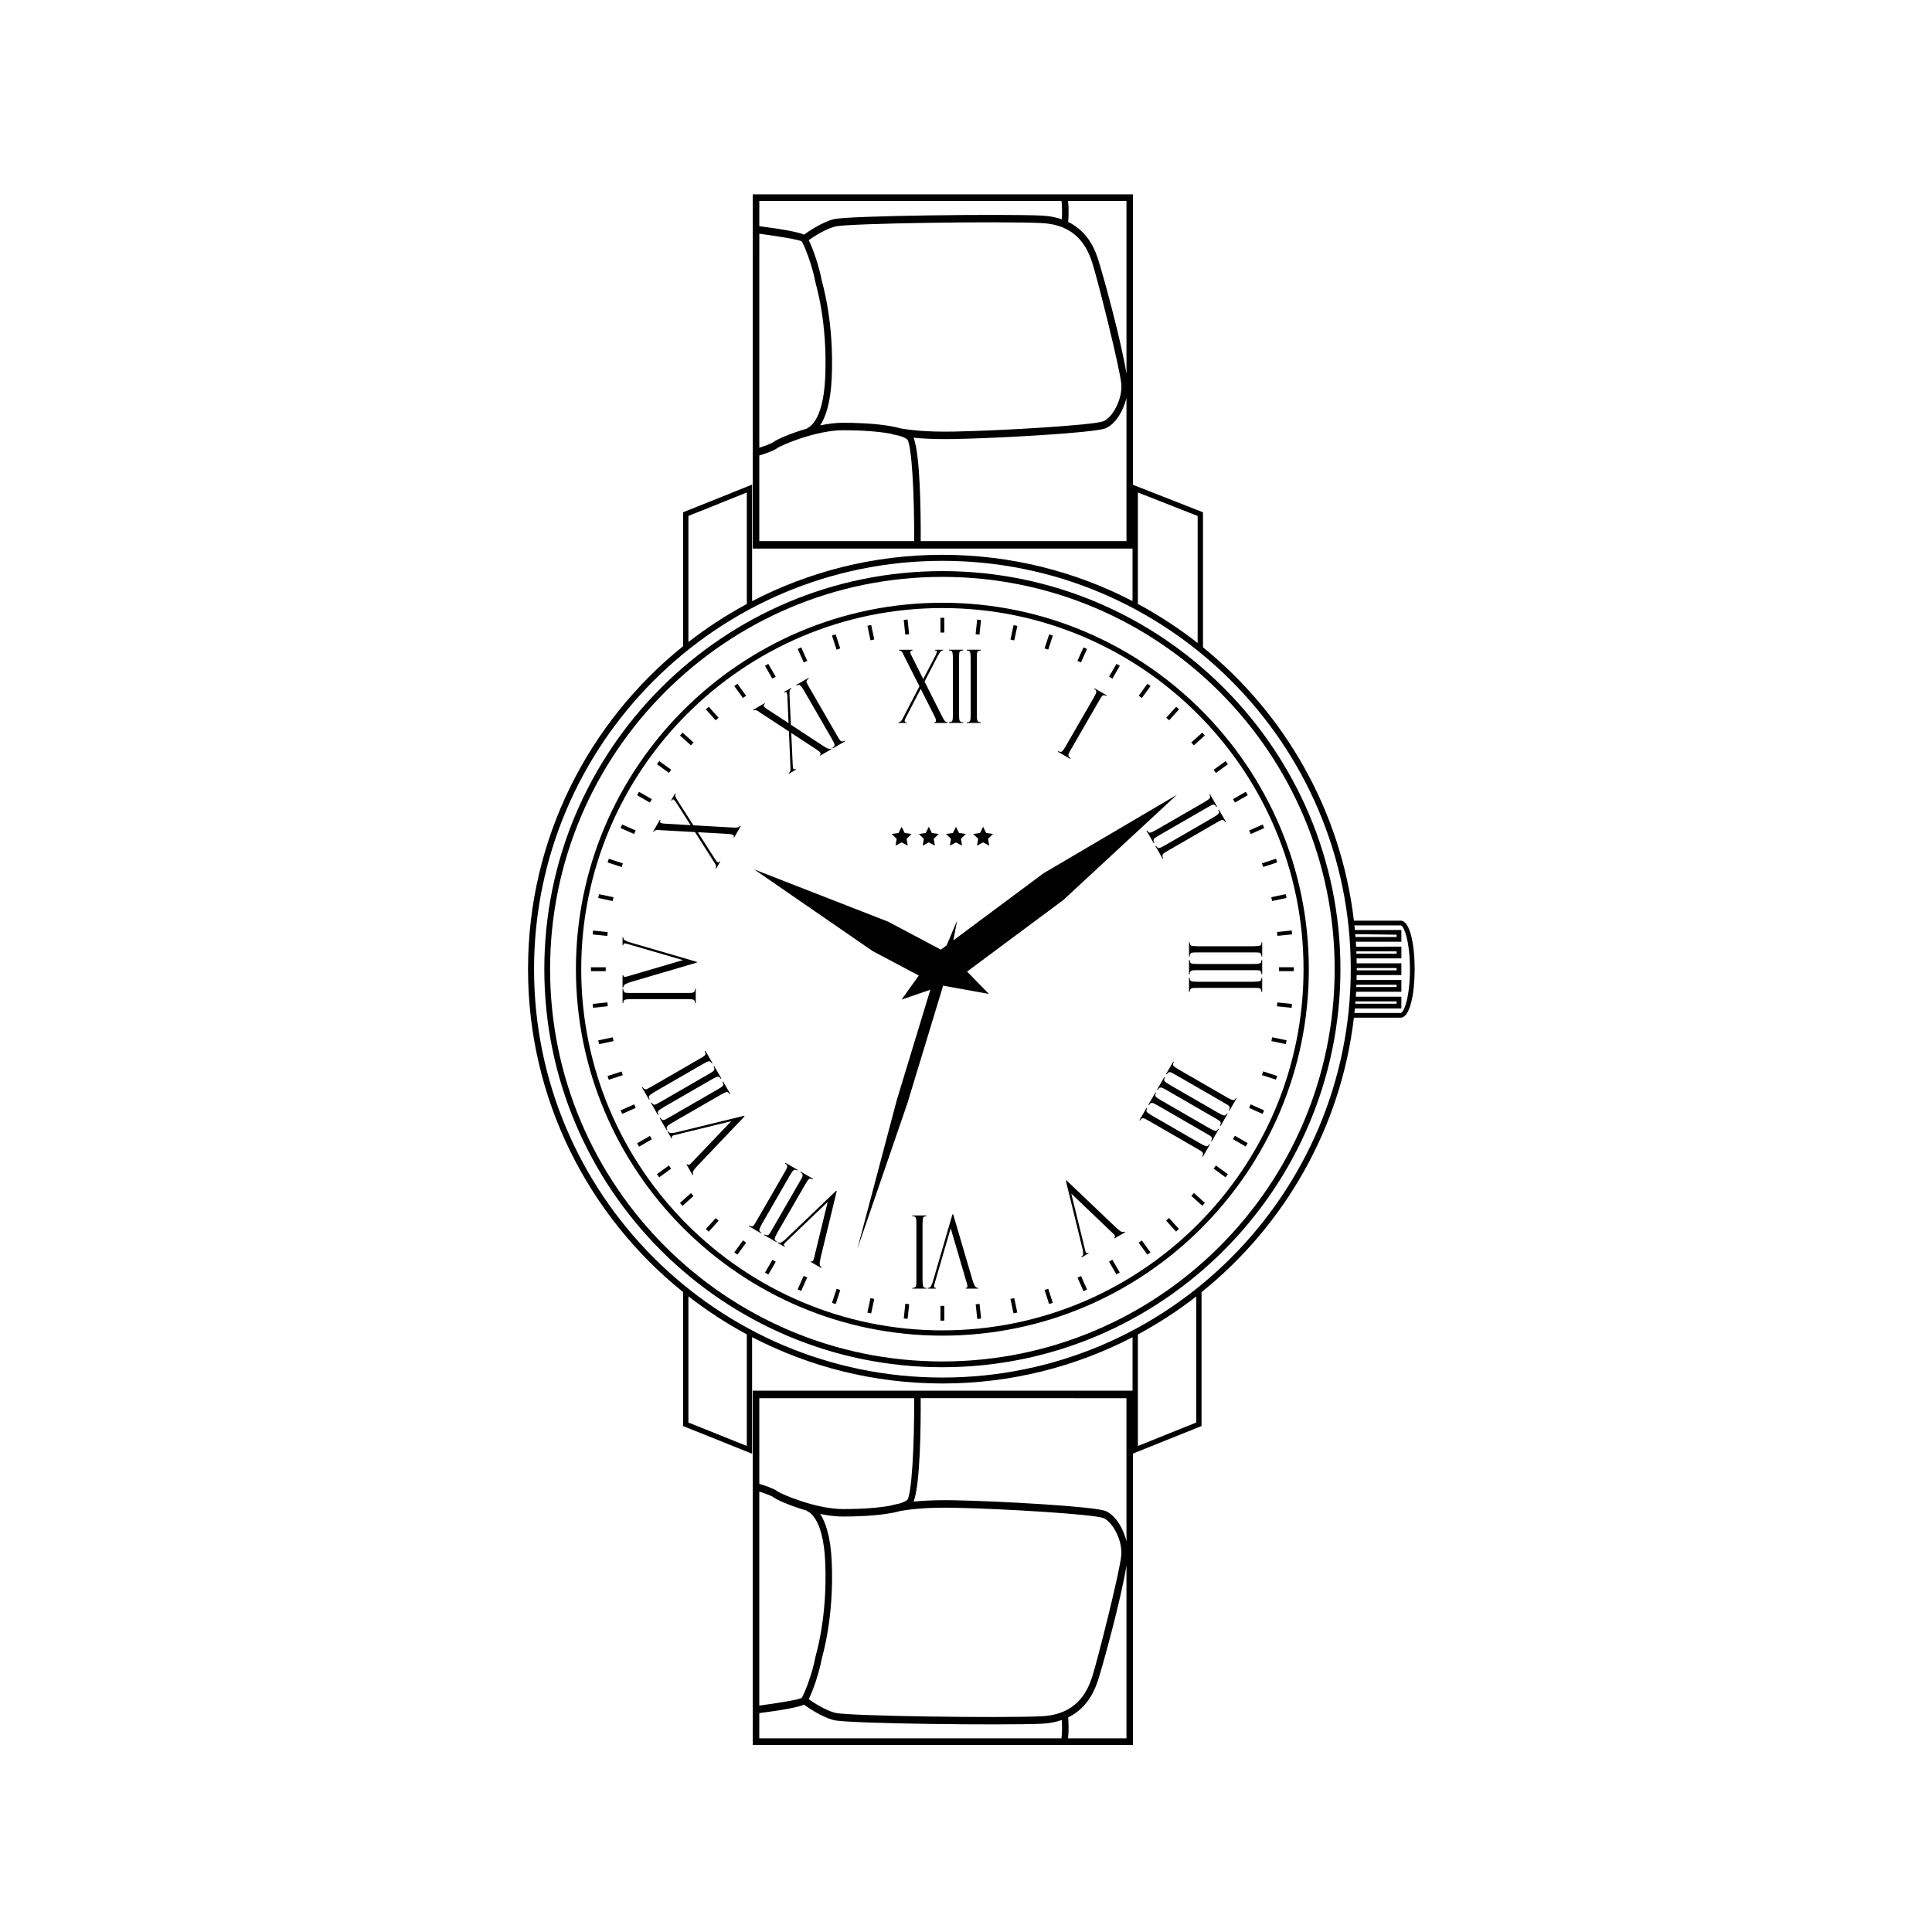 <?xml version="1.0" encoding="UTF-8"?>
<!-- Uploaded to: ICON Repo, www.iconrepo.com, Generator: ICON Repo Mixer Tools -->
<svg fill="#000000" width="800px" height="800px" version="1.1" viewBox="144 144 512 512" xmlns="http://www.w3.org/2000/svg">
 <g>
  <path d="m393.23 307.72h1.027v3.914h-1.027z"/>
  <path d="m384.52 308.18 0.41 3.891-1.023 0.109-0.41-3.891z"/>
  <path d="m374.88 309.63 0.812 3.828-1.004 0.215-0.812-3.828z"/>
  <path d="m365.46 312.12 1.207 3.723-0.977 0.316-1.207-3.723z"/>
  <path d="m356.34 315.56 1.59 3.574-0.938 0.418-1.59-3.574z"/>
  <path d="m347.61 319.94 1.957 3.391-0.891 0.516-1.957-3.391z"/>
  <path d="m339.42 325.21 2.301 3.164-0.832 0.605-2.301-3.164z"/>
  <path d="m331.82 331.3 2.617 2.906-0.766 0.688-2.617-2.906z"/>
  <path d="m324.89 338.15 2.906 2.621-0.688 0.766-2.906-2.621z"/>
  <path d="m318.7 345.69 3.168 2.301-0.605 0.832-3.168-2.301z"/>
  <path d="m313.35 353.84 3.391 1.957-0.516 0.895-3.391-1.957z"/>
  <path d="m308.88 362.5 3.574 1.59-0.418 0.938-3.574-1.59z"/>
  <path d="m305.34 371.59 3.723 1.207-0.316 0.977-3.723-1.207z"/>
  <path d="m302.75 380.97 3.828 0.812-0.215 1.008-3.828-0.812z"/>
  <path d="m301.16 390.61 3.891 0.41-0.109 1.023-3.891-0.41z"/>
  <path d="m300.61 400.34h3.914v1.027h-3.914z"/>
  <path d="m301.07 410.05 3.891-0.41 0.105 1.023-3.891 0.41z"/>
  <path d="m302.55 419.71 3.828-0.816 0.215 1.004-3.828 0.816z"/>
  <path d="m305.01 429.16 3.723-1.207 0.316 0.977-3.723 1.207z"/>
  <path d="m308.89 439.2-0.418-0.938 3.574-1.598 0.418 0.938z"/>
  <path d="m313.36 447.87-0.516-0.891 3.394-1.953 0.516 0.891z"/>
  <path d="m318.69 456-0.605-0.832 3.172-2.297 0.605 0.832z"/>
  <path d="m324.88 463.56-0.688-0.766 2.914-2.613 0.688 0.766z"/>
  <path d="m331.82 470.41-0.766-0.688 2.621-2.91 0.766 0.688z"/>
  <path d="m339.43 476.49-0.832-0.605 2.305-3.164 0.832 0.605z"/>
  <path d="m347.62 481.77-0.891-0.516 1.965-3.391 0.891 0.516z"/>
  <path d="m356.32 486.12-0.938-0.418 1.594-3.574 0.938 0.418z"/>
  <path d="m365.47 489.59-0.977-0.316 1.207-3.723 0.977 0.316z"/>
  <path d="m374.87 492.06-1.004-0.211 0.809-3.828 1.004 0.211z"/>
  <path d="m384.53 493.51-1.023-0.109 0.414-3.894 1.023 0.109z"/>
  <path d="m393.23 490.07h1.027v3.914h-1.027z"/>
  <path d="m402.98 493.54-0.41-3.887 1.023-0.109 0.41 3.887z"/>
  <path d="m412.59 492.05-0.812-3.824 1.008-0.215 0.812 3.824z"/>
  <path d="m422.02 489.57-1.207-3.719 0.98-0.316 1.207 3.719z"/>
  <path d="m431.14 486.16-1.59-3.574 0.941-0.418 1.59 3.574z"/>
  <path d="m439.86 481.74-1.957-3.391 0.891-0.516 1.957 3.391z"/>
  <path d="m448.06 476.5-2.301-3.164 0.832-0.605 2.301 3.164z"/>
  <path d="m455.66 470.38-2.617-2.906 0.766-0.688 2.617 2.906z"/>
  <path d="m462.62 463.54-2.906-2.617 0.688-0.766 2.906 2.617z"/>
  <path d="m468.78 456-3.164-2.301 0.605-0.832 3.164 2.301z"/>
  <path d="m474.13 447.84-3.387-1.957 0.516-0.895 3.387 1.957z"/>
  <path d="m478.59 439.2-3.574-1.594 0.418-0.941 3.574 1.594z"/>
  <path d="m482.15 430.12-3.719-1.211 0.316-0.977 3.719 1.211z"/>
  <path d="m484.75 420.7-3.824-0.812 0.215-1.008 3.824 0.812z"/>
  <path d="m486.29 411.09-3.891-0.41 0.109-1.023 3.891 0.41z"/>
  <path d="m482.96 400.33h3.91v1.031h-3.91z"/>
  <path d="m486.42 391.61-3.891 0.406-0.105-1.027 3.891-0.406z"/>
  <path d="m484.94 381.96-3.824 0.816-0.215-1.008 3.824-0.816z"/>
  <path d="m482.47 372.55-3.719 1.211-0.32-0.98 3.719-1.211z"/>
  <path d="m478.62 362.5 0.418 0.941-3.574 1.59-0.418-0.941z"/>
  <path d="m474.16 353.83 0.516 0.895-3.394 1.949-0.516-0.895z"/>
  <path d="m468.8 345.7 0.605 0.832-3.168 2.297-0.605-0.832z"/>
  <path d="m462.61 338.15 0.688 0.766-2.914 2.613-0.688-0.766z"/>
  <path d="m455.69 331.29 0.766 0.691-2.621 2.906-0.766-0.691z"/>
  <path d="m448.08 325.21 0.832 0.605-2.309 3.164-0.832-0.605z"/>
  <path d="m439.88 319.93 0.891 0.516-1.969 3.387-0.891-0.516z"/>
  <path d="m431.13 315.56 0.938 0.418-1.594 3.574-0.938-0.418z"/>
  <path d="m422.04 312.12 0.977 0.32-1.215 3.719-0.977-0.32z"/>
  <path d="m412.61 309.66 1.004 0.215-0.82 3.828-1.004-0.215z"/>
  <path d="m402.96 308.19 1.023 0.109-0.418 3.891-1.023-0.109z"/>
  <path d="m384.23 333.84 3.773-7.281 3.75 7.43c0.199 0.395 0.297 0.719 0.297 0.973 0 0.316-0.148 0.461-0.449 0.434v0.199h3.508v-0.199c-0.23 0.027-0.469-0.094-0.719-0.363s-0.609-0.895-1.082-1.875l-4.297-8.539 3.59-6.938 0.098-0.133c0-0.016 0.016-0.051 0.047-0.102l0.074-0.145c0.012-0.02 0.023-0.039 0.027-0.066 0.016-0.027 0.023-0.039 0.031-0.039 0.305-0.598 0.656-0.863 1.055-0.805v-0.195h-2.137v0.195c0.195 0 0.324 0.02 0.391 0.062 0.066 0.039 0.102 0.133 0.102 0.281 0 0.062-0.047 0.215-0.141 0.453s-0.141 0.359-0.148 0.371l-3.328 6.394-3.074-6.113c-0.238-0.465-0.355-0.805-0.355-1.012 0-0.289 0.191-0.438 0.574-0.438v-0.195h-3.555v0.195c0.301-0.031 0.57 0.113 0.812 0.449 0.242 0.332 0.363 0.559 0.363 0.684l4.223 8.363-4.574 8.785-0.164 0.238c-0.23 0.324-0.5 0.484-0.805 0.484v0.199h2.109v-0.199c-0.32 0.027-0.48-0.09-0.48-0.355 0-0.219 0.086-0.469 0.258-0.75 0.152-0.293 0.227-0.441 0.227-0.449z"/>
  <path d="m399.25 335.39c-0.352 0-0.598-0.059-0.734-0.176-0.137-0.121-0.23-0.27-0.277-0.449-0.047-0.176-0.074-0.672-0.074-1.48v-14.883c0-0.758 0.02-1.234 0.062-1.438 0.043-0.199 0.176-0.355 0.402-0.461 0.227-0.105 0.434-0.145 0.617-0.121v-0.195h-3.766v0.195c0.449-0.031 0.734 0.09 0.863 0.375 0.125 0.285 0.191 0.891 0.191 1.809v14.738c0 0.887-0.059 1.457-0.172 1.703-0.113 0.25-0.41 0.375-0.879 0.375v0.199h3.766z"/>
  <path d="m400.19 316.39c0.449-0.031 0.734 0.09 0.863 0.375 0.125 0.285 0.191 0.891 0.191 1.809v14.738c0 0.887-0.059 1.457-0.172 1.703-0.113 0.25-0.41 0.375-0.883 0.375v0.199h3.766v-0.199c-0.352 0-0.594-0.059-0.73-0.176-0.137-0.121-0.23-0.27-0.277-0.449-0.047-0.176-0.074-0.672-0.074-1.48v-14.883c0-0.758 0.02-1.234 0.062-1.438 0.043-0.199 0.176-0.355 0.402-0.461 0.227-0.105 0.43-0.145 0.617-0.121v-0.195h-3.766z"/>
  <path d="m344.57 332.29c0.375 0.168 0.598 0.309 0.656 0.414l7.84 5.133 0.43 9.898-0.023 0.285c-0.035 0.398-0.188 0.672-0.453 0.824l0.098 0.172 1.824-1.055-0.098-0.172c-0.266 0.18-0.461 0.16-0.594-0.07-0.109-0.191-0.16-0.453-0.152-0.781-0.016-0.32-0.023-0.488-0.031-0.496l-0.371-8.195 6.961 4.559c0.367 0.242 0.617 0.473 0.742 0.691 0.156 0.273 0.102 0.473-0.172 0.602l0.098 0.172 3.035-1.754-0.098-0.172c-0.188 0.137-0.453 0.152-0.805 0.047-0.348-0.105-0.973-0.469-1.875-1.082l-7.992-5.246-0.359-7.805 0.02-0.16c-0.008-0.016-0.012-0.055-0.012-0.117l-0.008-0.164c0-0.02 0-0.043-0.008-0.07 0-0.027 0-0.043 0.008-0.047-0.035-0.668 0.137-1.078 0.512-1.223l-0.098-0.172-1.848 1.066 0.098 0.172c0.168-0.098 0.293-0.145 0.371-0.145 0.078 0.004 0.156 0.066 0.23 0.195 0.031 0.055 0.066 0.207 0.105 0.461 0.039 0.254 0.059 0.387 0.059 0.387l0.316 7.211-5.719-3.754c-0.438-0.285-0.711-0.52-0.816-0.699-0.145-0.25-0.051-0.473 0.281-0.664l-0.098-0.172-3.078 1.777 0.098 0.172c0.242-0.188 0.551-0.191 0.926-0.023z"/>
  <path d="m367.13 340.49c-0.18-0.035-0.332-0.117-0.465-0.25-0.129-0.129-0.398-0.547-0.801-1.246l-7.441-12.891c-0.375-0.656-0.598-1.078-0.664-1.273-0.066-0.199-0.023-0.398 0.117-0.602 0.145-0.203 0.305-0.34 0.477-0.41l-0.098-0.172-3.258 1.883 0.098 0.172c0.371-0.254 0.68-0.285 0.934-0.105 0.254 0.184 0.613 0.676 1.07 1.473l7.371 12.766c0.441 0.766 0.676 1.289 0.703 1.559 0.023 0.273-0.168 0.531-0.574 0.766l0.102 0.172 3.258-1.883-0.098-0.172c-0.309 0.176-0.551 0.246-0.73 0.215z"/>
  <path d="m318.05 363.96c0.41-0.043 0.668-0.031 0.773 0.027l9.355 0.523 5.32 8.355 0.125 0.262c0.164 0.363 0.172 0.672 0.02 0.938l0.168 0.098 1.055-1.824-0.168-0.098c-0.137 0.289-0.32 0.371-0.551 0.238-0.191-0.113-0.363-0.312-0.52-0.598-0.172-0.273-0.266-0.414-0.273-0.418l-4.418-6.914 8.309 0.469c0.441 0.027 0.77 0.102 0.992 0.23 0.273 0.156 0.324 0.359 0.152 0.605l0.168 0.098 1.754-3.035-0.172-0.098c-0.094 0.211-0.316 0.359-0.672 0.441s-1.074 0.082-2.164 0l-9.543-0.547-4.215-6.578-0.066-0.148c-0.016-0.008-0.035-0.039-0.066-0.094l-0.086-0.141c-0.012-0.02-0.023-0.039-0.043-0.059-0.016-0.023-0.023-0.039-0.02-0.043-0.363-0.566-0.418-1.004-0.168-1.316l-0.172-0.098-1.066 1.852 0.168 0.098c0.098-0.168 0.18-0.27 0.25-0.309 0.07-0.039 0.168-0.02 0.297 0.055 0.055 0.031 0.16 0.145 0.32 0.344 0.16 0.199 0.242 0.305 0.246 0.316l3.875 6.082-6.832-0.395c-0.52-0.027-0.871-0.094-1.055-0.199-0.25-0.145-0.281-0.383-0.09-0.715l-0.172-0.098-1.777 3.078 0.172 0.098c0.113-0.285 0.379-0.441 0.789-0.484z"/>
  <path d="m327.81 408.95c0.25 0.117 0.375 0.41 0.375 0.883h0.195v-3.766h-0.195c0 0.352-0.059 0.598-0.176 0.73-0.121 0.137-0.27 0.23-0.449 0.277-0.18 0.051-0.672 0.074-1.48 0.074h-14.883c-0.754 0-1.23-0.02-1.434-0.062-0.203-0.039-0.355-0.176-0.461-0.398-0.105-0.227-0.145-0.434-0.121-0.621h-0.195v3.766h0.195c-0.035-0.445 0.09-0.734 0.375-0.863s0.891-0.191 1.809-0.191h14.738c0.887 0 1.457 0.055 1.707 0.172z"/>
  <path d="m309.49 404.99c0.207-0.23 0.914-0.52 2.113-0.879l17.082-5.023v-0.18l-18.109-5.281c-0.027-0.004-0.234-0.098-0.633-0.27-0.395-0.172-0.621-0.34-0.68-0.504-0.059-0.164-0.086-0.316-0.086-0.465h-0.195v2.117h0.195c-0.023-0.328 0.109-0.496 0.406-0.496 0.121 0 0.281 0.027 0.48 0.086l14.926 4.344-14.93 4.379c-0.152 0.039-0.293 0.059-0.422 0.059-0.336 0-0.488-0.145-0.461-0.43h-0.195v3.258h0.195c0.004-0.246 0.105-0.484 0.312-0.715z"/>
  <path d="m322.9 444.16c-0.027 0.008-0.254 0.035-0.68 0.086-0.43 0.047-0.707 0.016-0.84-0.098-0.129-0.113-0.23-0.23-0.309-0.359l-0.172 0.098 1.059 1.832 0.172-0.098c-0.188-0.273-0.152-0.484 0.102-0.629 0.109-0.062 0.262-0.117 0.465-0.168l15.094-3.703-10.738 11.258c-0.109 0.105-0.223 0.195-0.336 0.262-0.289 0.168-0.492 0.117-0.617-0.141l-0.172 0.098 1.629 2.82 0.172-0.098c-0.121-0.207-0.148-0.465-0.086-0.766s0.523-0.91 1.391-1.82l12.281-12.891-0.09-0.156z"/>
  <path d="m320.78 442.54c0.184-0.254 0.676-0.609 1.473-1.07l12.766-7.367c0.766-0.441 1.289-0.68 1.562-0.703 0.273-0.023 0.531 0.168 0.766 0.574l0.172-0.102-1.883-3.258-0.172 0.098c0.176 0.305 0.246 0.547 0.211 0.723-0.031 0.176-0.117 0.332-0.246 0.465-0.133 0.129-0.547 0.398-1.246 0.805l-12.891 7.438c-0.656 0.379-1.078 0.602-1.273 0.664-0.195 0.066-0.395 0.023-0.602-0.117-0.203-0.145-0.34-0.305-0.414-0.477l-0.172 0.098 1.879 3.262 0.172-0.098c-0.25-0.367-0.281-0.68-0.102-0.934z"/>
  <path d="m319.9 437.39 12.766-7.367c0.77-0.445 1.289-0.68 1.562-0.703 0.273-0.023 0.531 0.168 0.766 0.574l0.172-0.102-1.883-3.258-0.172 0.098c0.176 0.305 0.246 0.547 0.215 0.723-0.035 0.176-0.117 0.332-0.25 0.465-0.133 0.133-0.547 0.398-1.246 0.805l-12.891 7.441c-0.652 0.375-1.078 0.598-1.273 0.664-0.195 0.066-0.395 0.023-0.602-0.117-0.203-0.145-0.34-0.301-0.414-0.477l-0.172 0.098 1.883 3.258 0.172-0.098c-0.254-0.371-0.289-0.684-0.105-0.934 0.184-0.25 0.676-0.609 1.473-1.07z"/>
  <path d="m317.55 433.32 12.766-7.371c0.766-0.441 1.285-0.676 1.559-0.703 0.273-0.023 0.531 0.168 0.766 0.578l0.172-0.098-1.883-3.262-0.172 0.098c0.176 0.305 0.246 0.547 0.211 0.723-0.031 0.176-0.117 0.332-0.246 0.465-0.133 0.133-0.547 0.402-1.246 0.805l-12.891 7.441c-0.656 0.375-1.078 0.598-1.273 0.664-0.195 0.062-0.398 0.023-0.602-0.117-0.203-0.145-0.34-0.305-0.414-0.477l-0.172 0.098 1.883 3.258 0.172-0.098c-0.254-0.371-0.289-0.684-0.105-0.934 0.188-0.25 0.68-0.609 1.477-1.07z"/>
  <path d="m365.74 459.66-0.156-0.09-13.629 13.039c-0.02 0.02-0.203 0.16-0.547 0.414-0.348 0.258-0.605 0.367-0.773 0.336-0.168-0.031-0.316-0.082-0.445-0.156l-0.098 0.168 1.836 1.059 0.098-0.172c-0.297-0.145-0.375-0.34-0.227-0.598 0.062-0.105 0.168-0.23 0.316-0.375l11.223-10.754-3.672 15.121c-0.043 0.148-0.094 0.277-0.164 0.391-0.164 0.289-0.367 0.352-0.602 0.188l-0.098 0.168 2.82 1.629 0.098-0.172c-0.211-0.121-0.363-0.328-0.457-0.625-0.098-0.293 0.004-1.051 0.293-2.269z"/>
  <path d="m357.41 457.84c0.441-0.766 0.777-1.23 1-1.391 0.227-0.16 0.543-0.121 0.953 0.113l0.098-0.172-3.258-1.883-0.098 0.172c0.305 0.176 0.488 0.352 0.547 0.52 0.059 0.172 0.066 0.348 0.02 0.527-0.047 0.176-0.273 0.617-0.68 1.32l-7.441 12.891c-0.375 0.652-0.633 1.059-0.77 1.211-0.137 0.156-0.328 0.223-0.578 0.199s-0.445-0.094-0.594-0.207l-0.098 0.172 3.258 1.883 0.098-0.168c-0.406-0.195-0.59-0.449-0.559-0.758 0.031-0.312 0.277-0.863 0.738-1.664z"/>
  <path d="m353.34 455.48c0.441-0.766 0.777-1.23 1-1.391s0.543-0.121 0.953 0.117l0.098-0.172-3.262-1.883-0.098 0.172c0.305 0.176 0.488 0.348 0.547 0.523 0.059 0.168 0.066 0.348 0.02 0.523-0.047 0.18-0.273 0.617-0.68 1.32l-7.441 12.891c-0.379 0.656-0.637 1.059-0.77 1.211-0.137 0.152-0.328 0.223-0.578 0.199-0.25-0.023-0.445-0.094-0.594-0.207l-0.098 0.168 3.262 1.883 0.098-0.168c-0.406-0.191-0.59-0.445-0.559-0.758s0.277-0.863 0.738-1.664z"/>
  <path d="m401.62 482.88-5.023-17.082h-0.18l-5.285 18.109c-0.008 0.027-0.098 0.234-0.27 0.633-0.172 0.395-0.34 0.621-0.504 0.68s-0.32 0.086-0.465 0.086v0.195h2.117v-0.195c-0.328 0.023-0.492-0.109-0.492-0.406 0-0.121 0.027-0.281 0.086-0.484l4.34-14.922 4.379 14.93c0.039 0.148 0.059 0.289 0.059 0.422 0 0.332-0.145 0.488-0.43 0.461v0.195h3.258v-0.195c-0.242 0-0.48-0.105-0.707-0.309-0.23-0.211-0.523-0.914-0.883-2.117z"/>
  <path d="m385.77 466.3c0.352 0 0.598 0.059 0.734 0.176 0.137 0.117 0.23 0.27 0.277 0.449 0.047 0.18 0.07 0.672 0.07 1.48v14.883c0 0.758-0.02 1.23-0.062 1.438-0.043 0.199-0.176 0.355-0.402 0.461-0.227 0.105-0.434 0.145-0.617 0.121v0.195h3.766v-0.195c-0.445 0.035-0.734-0.09-0.863-0.375-0.125-0.285-0.191-0.891-0.191-1.809v-14.742c0-0.887 0.059-1.453 0.172-1.703 0.113-0.25 0.41-0.375 0.879-0.375v-0.199h-3.766z"/>
  <path d="m441.33 470.47c-0.301-0.062-0.91-0.527-1.82-1.391l-12.895-12.281-0.156 0.09 4.481 18.324c0.008 0.027 0.035 0.254 0.086 0.68 0.047 0.43 0.016 0.707-0.098 0.84-0.113 0.129-0.23 0.234-0.359 0.309l0.098 0.172 1.832-1.059-0.098-0.172c-0.27 0.184-0.48 0.152-0.629-0.105-0.059-0.105-0.117-0.258-0.168-0.461l-3.703-15.094 11.258 10.738c0.109 0.109 0.195 0.223 0.262 0.336 0.168 0.289 0.117 0.492-0.145 0.617l0.102 0.172 2.82-1.629-0.098-0.172c-0.211 0.121-0.465 0.148-0.77 0.086z"/>
  <path d="m470.78 435.53c-0.312-0.031-0.863-0.277-1.664-0.738l-12.766-7.371c-0.766-0.441-1.23-0.777-1.391-1.004-0.16-0.223-0.121-0.543 0.113-0.953l-0.168-0.098-1.883 3.262 0.172 0.098c0.176-0.305 0.348-0.488 0.52-0.547 0.172-0.059 0.348-0.062 0.527-0.016 0.176 0.051 0.617 0.273 1.316 0.68l12.891 7.441c0.652 0.379 1.059 0.637 1.211 0.77 0.152 0.137 0.223 0.328 0.199 0.578s-0.09 0.445-0.207 0.594l0.172 0.098 1.883-3.258-0.172-0.102c-0.188 0.414-0.441 0.598-0.754 0.566z"/>
  <path d="m468.43 439.61c-0.312-0.031-0.867-0.277-1.664-0.742l-12.766-7.367c-0.766-0.445-1.23-0.777-1.391-1.004-0.16-0.223-0.125-0.543 0.113-0.953l-0.172-0.098-1.883 3.258 0.172 0.098c0.176-0.305 0.348-0.484 0.52-0.547 0.172-0.059 0.348-0.066 0.523-0.02 0.18 0.051 0.617 0.273 1.316 0.68l12.891 7.441c0.656 0.375 1.059 0.637 1.211 0.77 0.152 0.137 0.219 0.332 0.199 0.578-0.023 0.25-0.09 0.449-0.207 0.594l0.172 0.102 1.883-3.258-0.172-0.098c-0.188 0.41-0.438 0.598-0.746 0.566z"/>
  <path d="m466.08 443.68c-0.312-0.031-0.863-0.277-1.664-0.738l-12.766-7.371c-0.77-0.441-1.23-0.777-1.391-1.004-0.16-0.223-0.121-0.543 0.113-0.953l-0.172-0.098-1.883 3.262 0.172 0.098c0.176-0.305 0.348-0.488 0.52-0.543 0.172-0.062 0.348-0.07 0.527-0.02 0.18 0.051 0.617 0.273 1.32 0.676l12.891 7.445c0.652 0.375 1.059 0.633 1.211 0.77 0.152 0.137 0.219 0.328 0.199 0.574-0.023 0.25-0.09 0.449-0.207 0.598l0.172 0.098 1.883-3.262-0.172-0.098c-0.191 0.41-0.445 0.594-0.754 0.566z"/>
  <path d="m463.73 447.75c-0.312-0.031-0.863-0.277-1.664-0.738l-12.766-7.371c-0.766-0.441-1.23-0.777-1.391-1.004-0.16-0.223-0.121-0.539 0.113-0.949l-0.172-0.102-1.883 3.262 0.172 0.098c0.176-0.305 0.348-0.484 0.52-0.543 0.172-0.062 0.348-0.066 0.523-0.02 0.18 0.051 0.617 0.273 1.32 0.68l12.891 7.441c0.652 0.379 1.059 0.637 1.211 0.77 0.156 0.137 0.223 0.332 0.199 0.578-0.023 0.246-0.094 0.445-0.207 0.594l0.172 0.098 1.883-3.258-0.172-0.098c-0.188 0.41-0.438 0.594-0.75 0.562z"/>
  <path d="m478.3 393.71c0.035 0.449-0.09 0.734-0.375 0.863s-0.887 0.191-1.809 0.191h-14.738c-0.887 0-1.457-0.059-1.703-0.172-0.25-0.117-0.375-0.406-0.375-0.883h-0.195v3.766h0.195c0-0.352 0.059-0.598 0.176-0.734 0.117-0.137 0.27-0.23 0.449-0.277s0.672-0.074 1.48-0.074h14.883c0.754 0 1.23 0.02 1.434 0.062 0.203 0.039 0.355 0.176 0.461 0.402 0.105 0.227 0.145 0.43 0.121 0.617h0.195v-3.766z"/>
  <path d="m477.92 399.28c-0.285 0.125-0.887 0.191-1.809 0.191h-14.738c-0.887 0-1.457-0.059-1.703-0.172-0.25-0.117-0.375-0.41-0.375-0.883h-0.195v3.766h0.195c0-0.352 0.059-0.598 0.176-0.73 0.117-0.137 0.27-0.23 0.449-0.277s0.672-0.074 1.48-0.074h14.883c0.754 0 1.23 0.023 1.434 0.062 0.203 0.039 0.355 0.176 0.461 0.402 0.105 0.227 0.145 0.43 0.121 0.617h0.195v-3.766h-0.195c0.031 0.445-0.094 0.734-0.379 0.863z"/>
  <path d="m477.92 403.98c-0.285 0.125-0.887 0.191-1.809 0.191h-14.738c-0.887 0-1.457-0.059-1.703-0.172-0.25-0.117-0.375-0.41-0.375-0.879h-0.195v3.762h0.195c0-0.352 0.059-0.594 0.176-0.73 0.117-0.137 0.27-0.23 0.449-0.277s0.672-0.074 1.48-0.074h14.883c0.754 0 1.23 0.02 1.434 0.062 0.203 0.043 0.355 0.176 0.461 0.402 0.105 0.223 0.145 0.43 0.121 0.617h0.195v-3.762h-0.195c0.031 0.441-0.094 0.73-0.379 0.859z"/>
  <path d="m449.91 367.35c-0.176-0.305-0.246-0.547-0.215-0.723 0.035-0.18 0.117-0.332 0.25-0.465 0.133-0.133 0.547-0.398 1.246-0.805l12.891-7.441c0.656-0.379 1.078-0.598 1.273-0.664s0.395-0.023 0.602 0.117c0.203 0.145 0.34 0.305 0.414 0.477l0.172-0.098-1.883-3.258-0.172 0.098c0.254 0.371 0.289 0.68 0.105 0.934-0.184 0.254-0.676 0.613-1.473 1.074l-12.766 7.367c-0.766 0.441-1.289 0.68-1.562 0.703-0.273 0.027-0.531-0.168-0.766-0.574l-0.172 0.098 1.883 3.258z"/>
  <path d="m465.48 360.66-12.766 7.371c-0.766 0.441-1.289 0.676-1.562 0.703-0.273 0.023-0.527-0.168-0.766-0.574l-0.172 0.098 1.883 3.258 0.172-0.098c-0.176-0.305-0.246-0.547-0.211-0.723 0.031-0.176 0.117-0.332 0.246-0.465 0.133-0.133 0.547-0.398 1.246-0.805l12.891-7.445c0.656-0.375 1.078-0.598 1.273-0.664 0.195-0.066 0.398-0.027 0.602 0.117s0.34 0.301 0.41 0.477l0.172-0.098-1.883-3.258-0.172 0.098c0.254 0.371 0.289 0.684 0.105 0.934-0.18 0.258-0.672 0.617-1.469 1.074z"/>
  <path d="m427.73 344.92c-0.305-0.176-0.488-0.348-0.547-0.52-0.059-0.172-0.066-0.348-0.02-0.527 0.051-0.176 0.273-0.617 0.68-1.316l7.441-12.891c0.375-0.656 0.633-1.059 0.77-1.211 0.137-0.152 0.328-0.223 0.578-0.199 0.25 0.023 0.445 0.09 0.594 0.207l0.098-0.168-3.258-1.883-0.098 0.172c0.406 0.191 0.59 0.445 0.559 0.758s-0.277 0.867-0.738 1.664l-7.371 12.766c-0.445 0.766-0.777 1.23-1.004 1.391-0.223 0.16-0.543 0.125-0.953-0.113l-0.098 0.172 3.258 1.883z"/>
  <path d="m393.74 497.96c-53.547 0-97.113-43.566-97.113-97.113s43.566-97.113 97.113-97.113c53.547 0 97.113 43.562 97.113 97.113-0.004 53.547-43.566 97.113-97.113 97.113zm0-192.82c-52.777 0-95.711 42.934-95.711 95.711s42.934 95.711 95.711 95.711c52.773 0 95.711-42.934 95.711-95.711-0.004-52.777-42.938-95.711-95.711-95.711z"/>
  <path d="m393.74 506.33c-58.164 0-105.49-47.32-105.49-105.49 0-58.164 47.32-105.49 105.49-105.49 58.164 0 105.49 47.32 105.49 105.49-0.004 58.164-47.324 105.49-105.49 105.49zm0-209.45c-57.328 0-103.96 46.637-103.96 103.96s46.637 103.96 103.96 103.96c57.328 0 103.96-46.637 103.96-103.96s-46.641-103.96-103.96-103.96z"/>
  <path d="m455.9 354.62-35.344 20.801-23.906 17.785 1.004-5.262-2.793 6.59-1.52 1.129-13.973-7.41-35.488-13.84 31.363 21.621 12.25 6.492-4.574 6.379 7.629-2.617-8.891 29.246-10.449 39.438 13.258-38.582 9.473-31.176 12.145 2.191-5.797-5.93 25.527-18.988z"/>
  <path d="m515.18 387.98-0.125 0.012c-0.055-0.008-0.109-0.012-0.164-0.012h-12.094c-3.418-29.148-18.297-54.836-39.992-72.438v-35.781l-18.676-7.332v30.867c-15.102-7.832-32.234-12.266-50.387-12.266-18.168 0-35.32 4.441-50.43 12.285v-30.887l-18.289 7.336v35.488c-25.035 20.145-41.09 51.02-41.09 85.578 0 34.559 16.055 65.438 41.09 85.582v35.504l18.289 7.34v-30.902c15.109 7.844 32.258 12.285 50.43 12.285 18.156 0 35.293-4.434 50.395-12.27v30.883l18.285-7.34v-35.477c21.902-17.605 36.938-43.426 40.375-72.742h12.094c0.055 0 0.109-0.004 0.164-0.012l0.125 0.012c2.559 0 3.723-6.668 3.723-12.863 0-6.184-1.168-12.852-3.723-12.852zm-11.973 21.406h10.906v0.605h-10.953c0.02-0.203 0.031-0.402 0.047-0.605zm0.254-4.418h10.656v0.605h-10.684c0.008-0.203 0.02-0.406 0.027-0.605zm0.082-4.422h10.574v0.605h-10.574c0-0.102 0.004-0.203 0.004-0.309 0-0.098-0.004-0.199-0.004-0.297zm-0.105-4.422h10.68v0.605h-10.656c-0.008-0.199-0.02-0.402-0.023-0.605zm-0.285-4.562 10.961 0.141v0.605h-10.906c-0.016-0.246-0.031-0.496-0.055-0.746zm-57.609-117.05 15.844 6.219v33.676c-4.957-3.887-10.254-7.356-15.844-10.355zm-119.11 6.211 15.48-6.211v29.555c-5.453 2.93-10.629 6.312-15.48 10.09zm15.48 246.47-15.48-6.215v-33.445c4.852 3.777 10.031 7.156 15.48 10.09zm119.11-6.211-15.48 6.215v-29.551c5.453-2.93 10.629-6.305 15.48-10.078zm-67.277-11.918c-59.672 0-108.22-48.551-108.22-108.22s48.547-108.22 108.22-108.22c59.672 0 108.22 48.547 108.22 108.22 0 59.676-48.547 108.22-108.22 108.22zm121.48-96.613-12.297 0.004c0.043-0.402 0.086-0.805 0.125-1.207h12.32v-3.113h-12.07c0.027-0.434 0.059-0.871 0.082-1.309h11.988v-3.113h-11.867c0.012-0.434 0.012-0.871 0.02-1.309h11.848v-3.113h-11.844c-0.008-0.438-0.008-0.871-0.02-1.309h11.867v-3.113l-11.992 0.004c-0.023-0.438-0.055-0.871-0.082-1.309h12.07v-3.113h-12.32c-0.039-0.406-0.078-0.812-0.125-1.219l12.051 0.012 0.09 0.016 0.152-0.023c0.848 0.133 2.426 4.219 2.426 11.605 0 7.387-1.574 11.473-2.422 11.609z"/>
  <path d="m383.75 364.75-0.809-1.645-0.812 1.645-1.816 0.262 1.316 1.281-0.312 1.809 1.625-0.855 1.621 0.855-0.309-1.809 1.312-1.281z"/>
  <path d="m390.95 364.75-0.812-1.645-0.809 1.645-1.816 0.262 1.312 1.281-0.309 1.809 1.621-0.855 1.625 0.855-0.312-1.809 1.316-1.281z"/>
  <path d="m398.15 364.75-0.812-1.645-0.809 1.645-1.816 0.262 1.312 1.281-0.309 1.809 1.621-0.855 1.625 0.855-0.312-1.809 1.312-1.281z"/>
  <path d="m407.16 365.01-1.812-0.262-0.812-1.645-0.812 1.645-1.812 0.262 1.312 1.281-0.309 1.809 1.621-0.855 1.621 0.855-0.309-1.809z"/>
  <path d="m442.26 195.5h-98.77v93.887h100.76l0.004-92.133v-1.758zm-80.508 22.742c-0.66-3.602-2.297-8.352-3.43-10.602 1.27-0.898 4.348-2.934 7.031-3.617 3.449-0.879 44.148-1.414 54.66-0.91 9.164 0.441 12.066 6.231 13.457 10.547 1.414 4.41 7.277 27.707 7.676 32.047 0.375 4.074-2.324 8.941-4.715 9.922-2.559 1.047-26.891 2.496-39.566 2.742-7.402 0.145-11.996-0.434-14.375-0.883-0.621-0.176-1.301-0.332-2.012-0.469l-0.012-0.004h-0.004c-4.391-0.848-10.113-0.977-13.051-0.977-1.941 0-4.016 0.27-6.047 0.688 1.379-2.106 2.746-5.844 3.047-12.473 0.691-15.105-2.523-25.262-2.66-26.012zm-16.531-20.988h80.094c0.215 1.902 0.152 3.758 0.074 4.863-1.52-0.531-3.269-0.891-5.309-0.988-9.355-0.445-51.305-0.012-55.105 0.957-3.234 0.824-6.824 3.32-7.894 4.102-1.48-0.668-5.453-1.426-11.855-2.25v-6.684zm0 8.68c5.144 0.676 10.551 1.598 11.207 2.019 0.578 0.664 2.797 6.176 3.629 10.695 0.133 0.738 3.305 10.652 2.625 25.496-0.555 12.145-4.746 13.297-4.785 13.305l0.02 0.117c-4.383 1.242-8.035 2.891-8.875 3.531-0.594 0.453-2.324 1.082-3.82 1.551l0.004-56.715zm41.043 81.469h-41.043v-22.699c1.391-0.418 3.812-1.215 4.777-1.953 0.969-0.742 10.227-4.731 17.406-4.731 5.117 0 9.492 0.332 12.602 0.91 0.191 0.062 0.926 0.285 2.297 0.543 0.926 0.277 1.641 0.594 2.09 0.938 1.25 1.262 1.934 14.812 1.871 26.992zm56.262 0h-54.531c0.039-7.68-0.121-22.785-1.879-27.41 2.164 0.219 4.938 0.379 8.438 0.379 0.746 0 1.527-0.008 2.336-0.023 11.605-0.223 37.098-1.617 40.113-2.856 2.473-1.012 4.676-4.457 5.523-8.059zm0-44.32c-1.34-8.629-6.168-26.141-7.441-30.113-0.672-2.098-2.383-7.418-8.012-10.168 0.094-1.031 0.219-3.207-0.023-5.551h15.477z"/>
  <path d="m343.49 604.68v1.758h100.76v-93.891h-100.76zm20.918-46.996c-0.305-6.629-1.672-10.367-3.047-12.473 2.035 0.418 4.109 0.688 6.047 0.688 2.938 0 8.66-0.129 13.051-0.977v0.004l0.016-0.004c0.711-0.137 1.391-0.293 2.012-0.469 2.383-0.445 6.973-1.027 14.375-0.883 12.672 0.246 37.008 1.695 39.566 2.742 2.391 0.98 5.09 5.852 4.715 9.922-0.395 4.336-6.258 27.637-7.676 32.047-1.391 4.316-4.293 10.105-13.457 10.547-10.512 0.504-51.211-0.031-54.66-0.91-2.684-0.684-5.758-2.719-7.031-3.617 1.137-2.25 2.773-7 3.43-10.602 0.141-0.758 3.356-10.914 2.66-26.016zm78.117 46.996h-15.477c0.242-2.344 0.117-4.519 0.023-5.551 5.629-2.75 7.336-8.066 8.012-10.168 1.273-3.969 6.102-21.484 7.441-30.113zm0-90.148v37.965c-0.848-3.602-3.051-7.043-5.523-8.059-3.019-1.238-28.508-2.633-40.113-2.856-0.809-0.016-1.59-0.023-2.336-0.023-3.5 0-6.273 0.164-8.438 0.379 1.758-4.625 1.918-19.727 1.879-27.41zm-97.305 0h41.043c0.059 12.176-0.625 25.73-1.867 26.996-0.453 0.344-1.164 0.66-2.09 0.938-1.371 0.254-2.106 0.477-2.297 0.543-3.109 0.578-7.484 0.91-12.602 0.91-7.18 0-16.434-3.988-17.406-4.731-0.965-0.738-3.387-1.535-4.777-1.953v-22.703zm0 24.754c1.5 0.469 3.227 1.098 3.82 1.551 0.836 0.641 4.492 2.285 8.875 3.531l-0.02 0.117c0.039 0.008 4.231 1.16 4.785 13.305 0.68 14.844-2.492 24.758-2.625 25.496-0.828 4.519-3.051 10.035-3.629 10.695-0.66 0.422-6.062 1.344-11.207 2.019zm0 58.711c6.402-0.824 10.375-1.582 11.855-2.25 1.074 0.785 4.66 3.277 7.894 4.102 3.801 0.969 45.746 1.402 55.105 0.957 2.039-0.098 3.785-0.457 5.309-0.988 0.078 1.105 0.141 2.961-0.074 4.863h-80.094z"/>
 </g>
</svg>